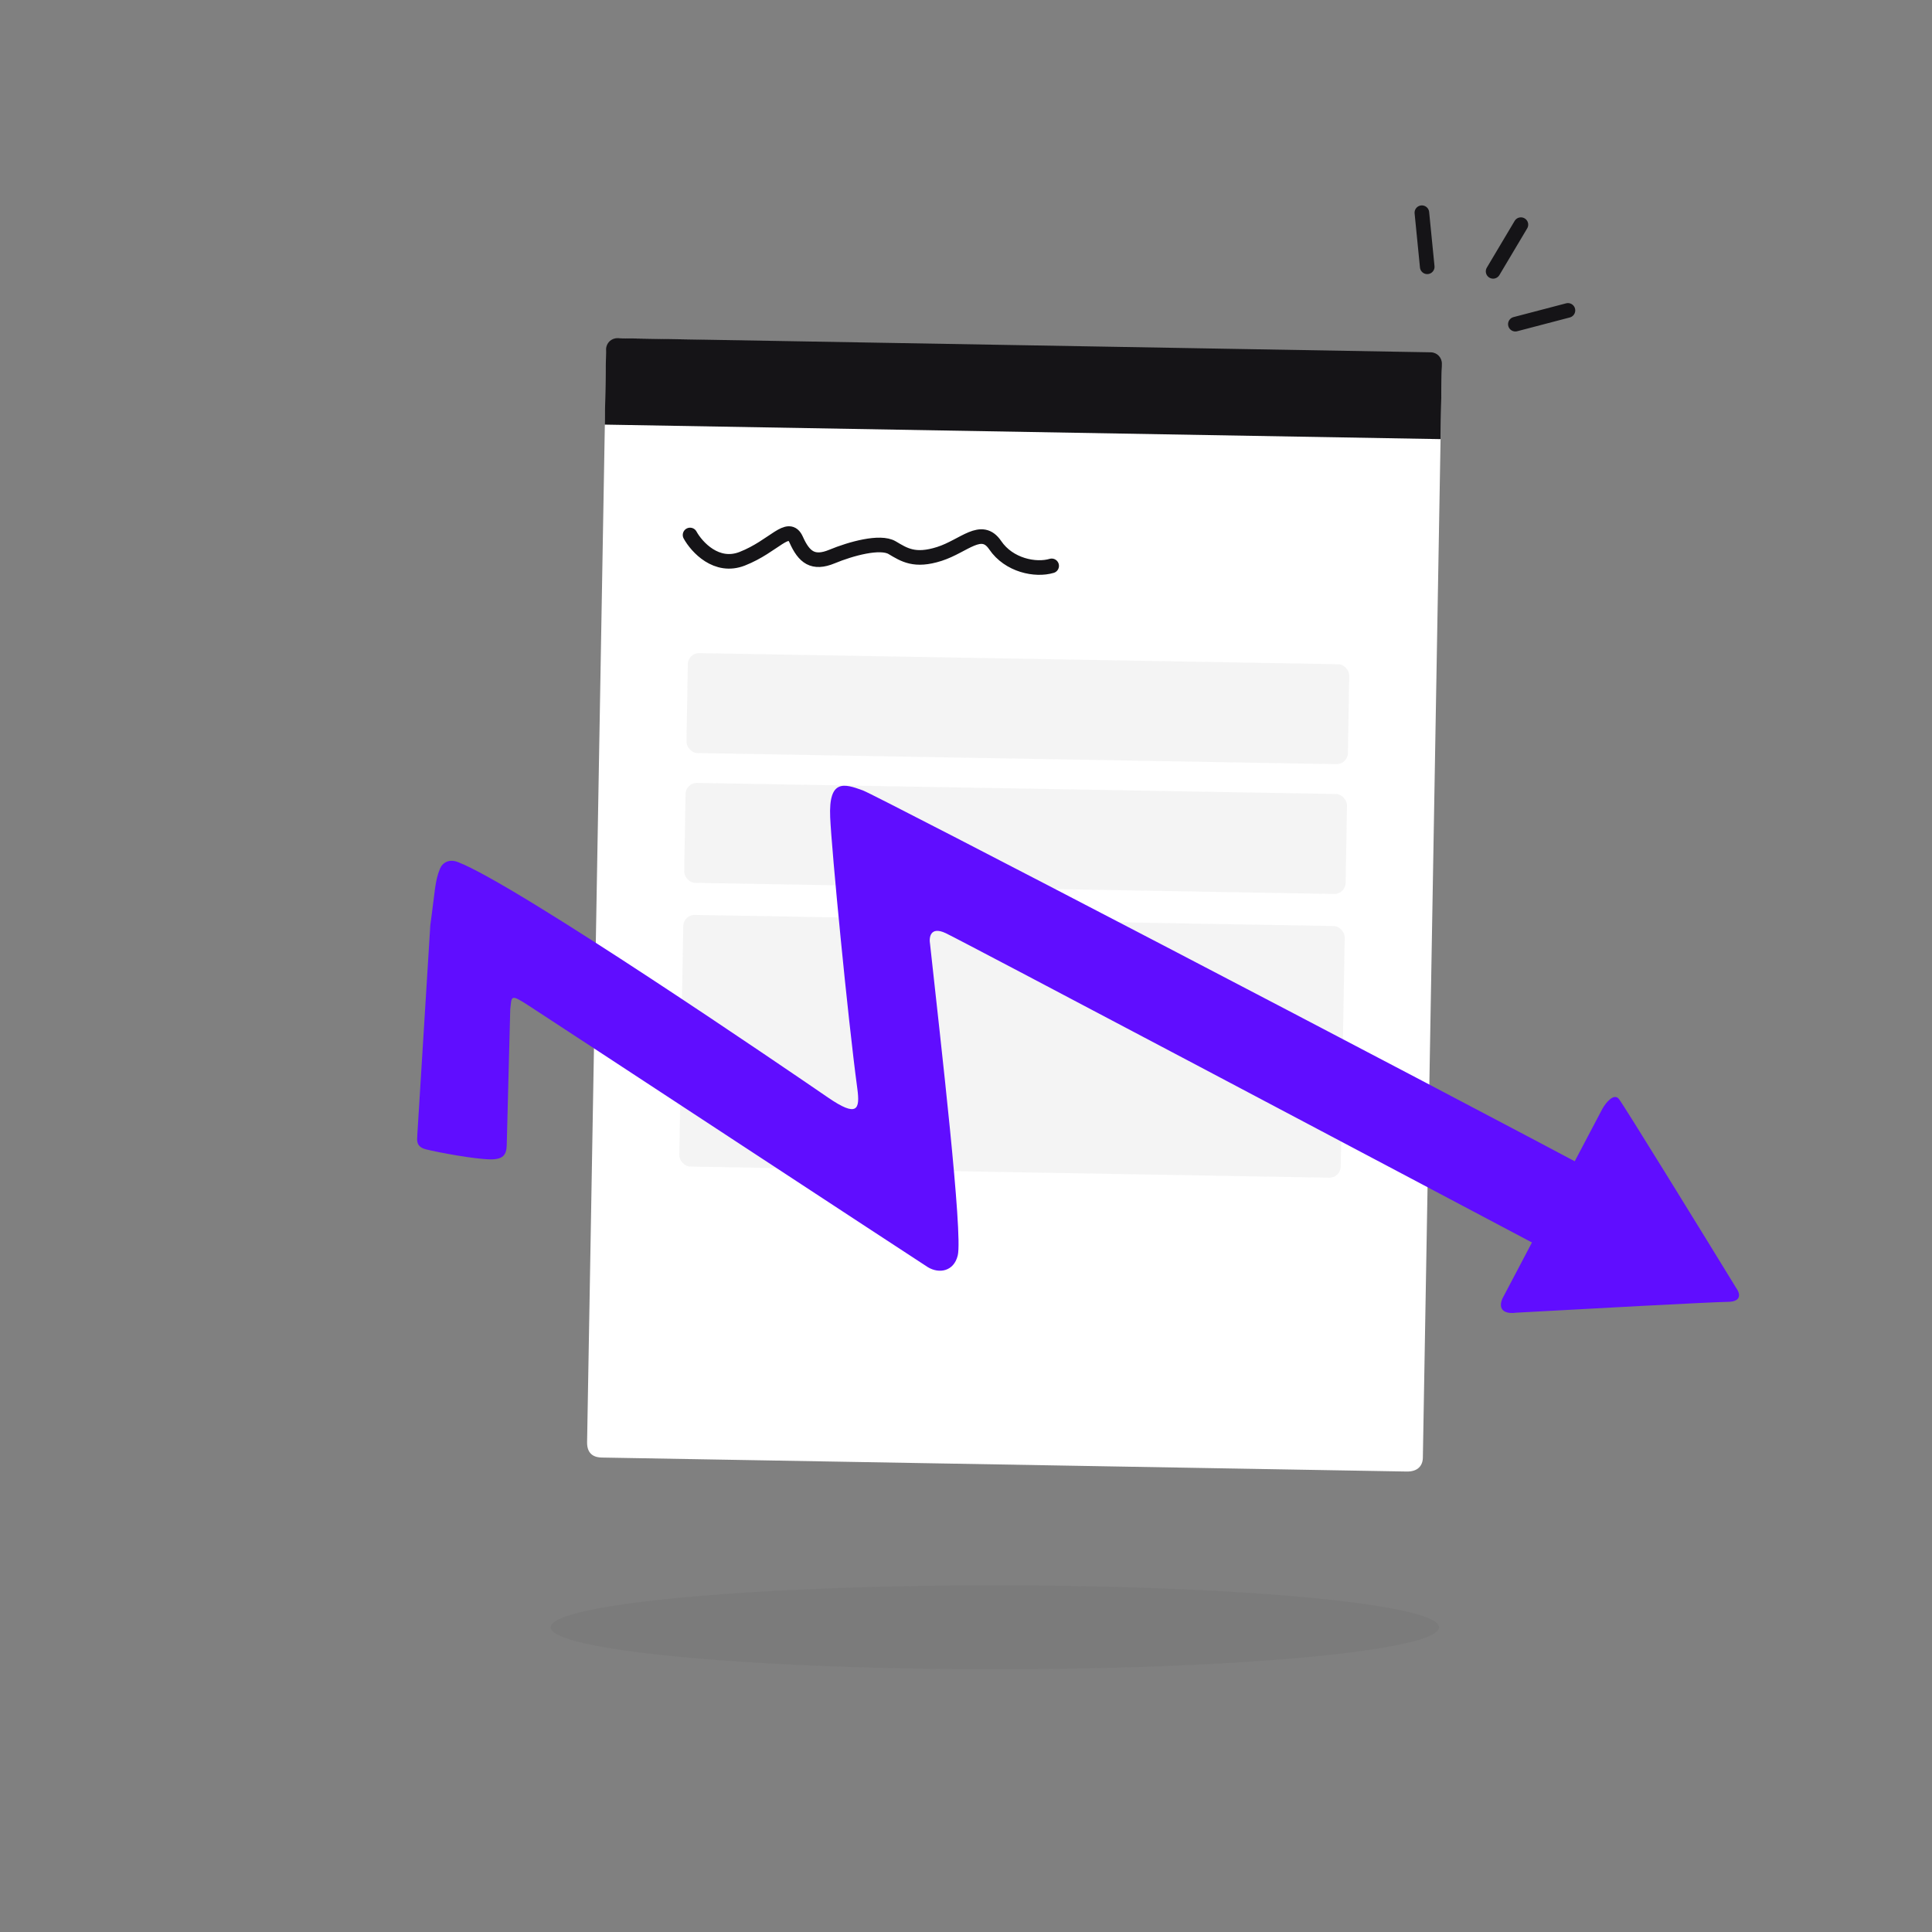 <?xml version="1.0" encoding="UTF-8"?> <svg xmlns="http://www.w3.org/2000/svg" width="172" height="172" viewBox="0 0 172 172" fill="none"><rect x="0" y="0" width="172" height="172" fill="#808080" stroke="none"/><path d="M126.673 129.769L128.35 33.277C128.375 31.835 127.811 31.65 126.678 31.625C124.922 31.588 123.172 31.572 121.177 31.53C96.724 31.011 56.464 30.135 55.486 30.118C54.429 30.1 53.974 30.509 53.955 31.628C53.401 63.522 52.288 127.233 52.267 128.386C52.248 129.54 52.999 129.751 53.566 129.761L119.451 130.906L125.235 131.006C126.217 131.023 126.661 130.49 126.673 129.769Z" fill="white"></path><path d="M53.958 31.09C53.968 30.538 54.423 30.098 54.975 30.107L127.383 31.365C127.935 31.375 128.375 31.83 128.365 32.383L128.249 39.094L53.841 37.802L53.958 31.09Z" fill="#151417"></path><rect opacity="0.05" x="61.252" y="58.128" width="58.894" height="8.899" rx="1" transform="rotate(0.995 61.252 58.128)" fill="#151417"></rect><rect opacity="0.05" x="61.05" y="69.683" width="58.894" height="8.899" rx="1" transform="rotate(0.995 61.05 69.683)" fill="#151417"></rect><rect opacity="0.05" x="60.847" y="81.436" width="58.894" height="22.407" rx="1" transform="rotate(0.995 60.847 81.436)" fill="#151417"></rect><path d="M61.434 47.628C62.029 48.706 63.79 50.639 66.076 49.744C68.933 48.624 70.191 46.495 70.885 48.051C71.579 49.608 72.382 50.245 74.069 49.547C75.756 48.849 78.361 48.129 79.425 48.759C80.49 49.389 81.423 50.022 83.635 49.312C85.847 48.601 87.374 46.728 88.598 48.534C89.823 50.339 92.195 50.805 93.626 50.377" stroke="#151417" stroke-width="1.3" stroke-linecap="round"></path><path d="M45.424 89.888L45.112 101.976C45.087 102.831 44.766 103.228 43.654 103.214C42.222 103.197 38.987 102.59 37.915 102.321C36.919 102.071 37.167 101.341 37.154 101.009L38.31 82.355C38.739 79.272 38.713 78.454 39.168 77.345C39.397 76.786 39.987 76.453 40.743 76.739C45.906 78.692 70.511 95.51 73.707 97.704C76.32 99.498 76.577 98.79 76.325 96.92C75.456 90.467 74.035 75.644 73.909 72.773C73.757 69.314 75.177 69.77 76.817 70.367C77.98 70.79 123.517 94.48 146.432 106.693L142.576 113.891C123.689 103.888 85.57 83.72 84.193 83.076C82.817 82.432 82.692 83.46 82.801 84.054C83.763 92.895 85.733 109.844 85.266 111.765C84.919 113.196 83.608 113.422 82.602 112.811C82.144 112.533 49.112 90.849 47.057 89.52C45.412 88.457 45.558 88.67 45.424 89.888Z" fill="#600DFF"></path><path d="M142.67 98.685L133.735 115.644C133.264 116.857 134.355 116.964 134.96 116.866C140.686 116.548 152.474 115.911 153.813 115.9C155.153 115.89 154.874 115.072 154.568 114.665C151.275 109.294 144.577 98.41 144.129 97.843C143.682 97.275 142.97 98.168 142.67 98.685Z" fill="#600DFF"></path><path d="M126.585 18.936L127.062 23.752" stroke="#151417" stroke-width="1.3" stroke-linecap="round"></path><path d="M135.402 20L132.927 24.158" stroke="#151417" stroke-width="1.3" stroke-linecap="round"></path><path d="M139.589 27.634L134.908 28.86" stroke="#151417" stroke-width="1.3" stroke-linecap="round"></path><ellipse opacity="0.05" cx="88.571" cy="144.874" rx="39.54" ry="3.733" fill="#151417"></ellipse></svg> 